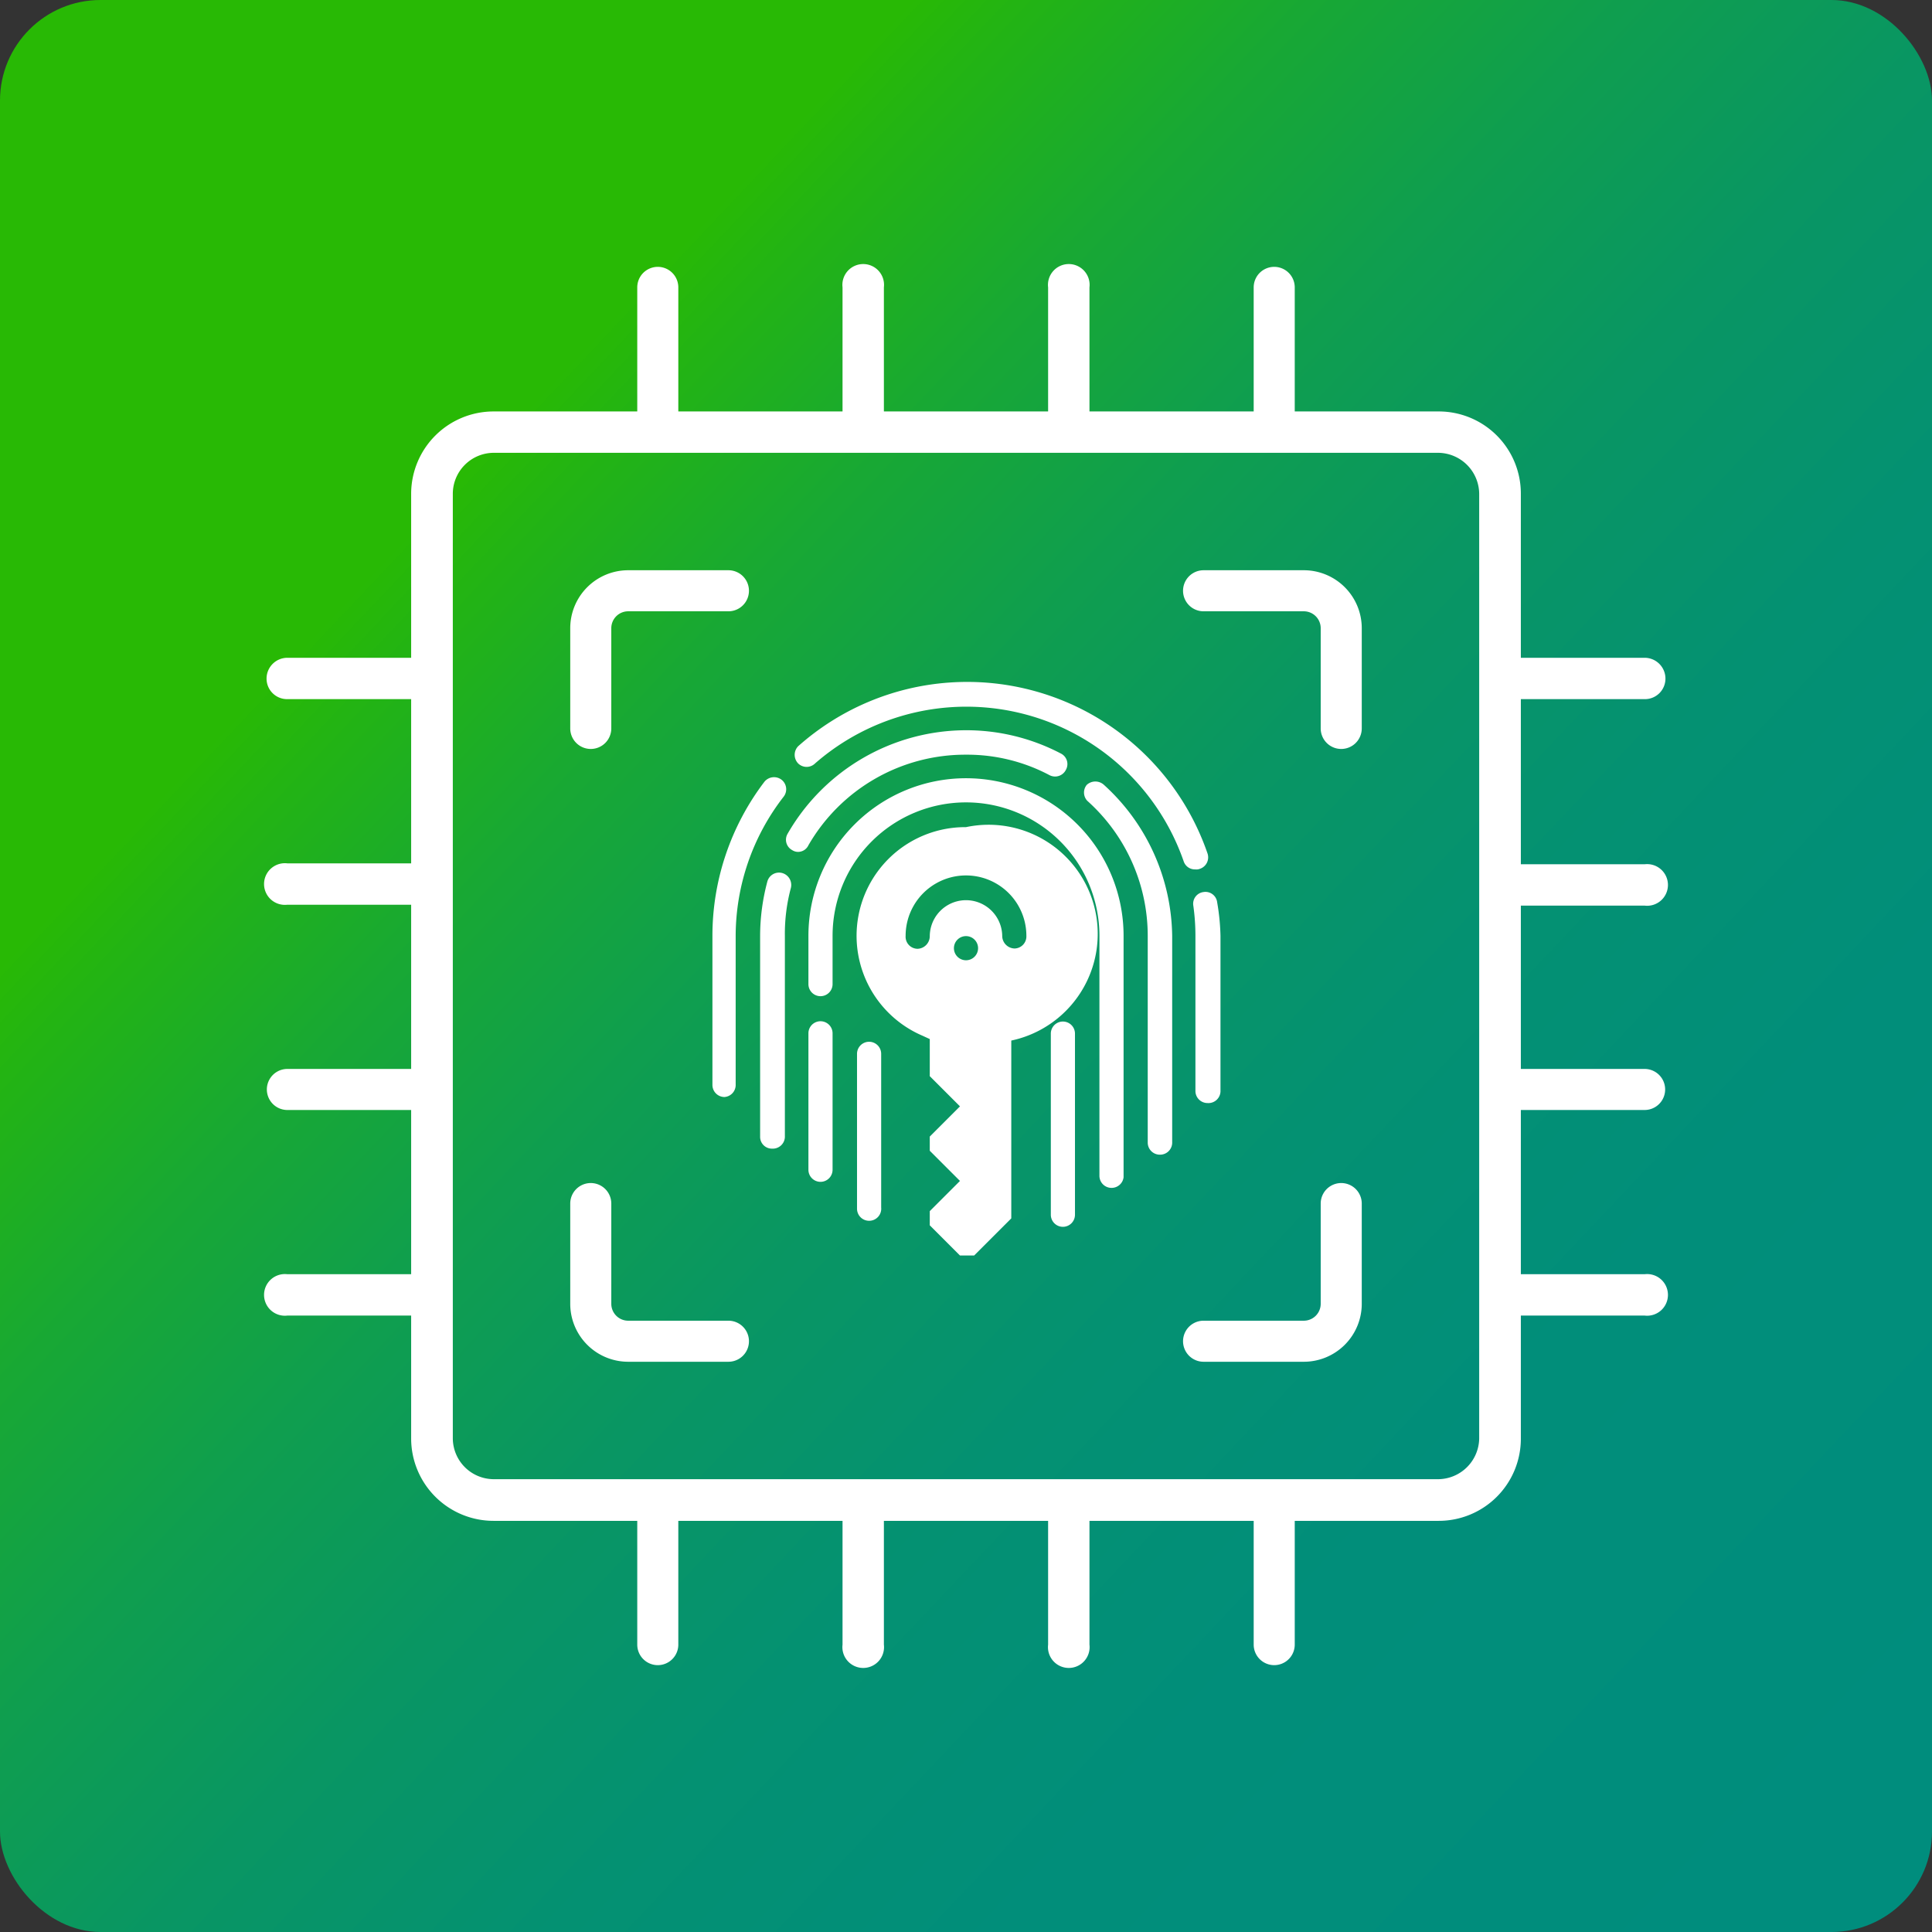 <svg xmlns="http://www.w3.org/2000/svg" xmlns:xlink="http://www.w3.org/1999/xlink" width="64" height="64" viewBox="0 0 64 64"><rect x="0" y="0" width="64" height="64" fill="#333333" stroke="none"/><defs><linearGradient id="a" x1="15.08" y1="16.03" x2="61.62" y2="59.96" gradientUnits="userSpaceOnUse"><stop offset="0" stop-color="#28b905"/><stop offset="0.04" stop-color="#23b413"/><stop offset="0.15" stop-color="#18a834"/><stop offset="0.27" stop-color="#0f9e4f"/><stop offset="0.4" stop-color="#099663"/><stop offset="0.55" stop-color="#049172"/><stop offset="0.72" stop-color="#018e7a"/><stop offset="1" stop-color="#008d7d"/></linearGradient></defs><rect width="64" height="64" rx="3.33" fill="url(#a)"/><path d="M43.19,45.11H39.87a.68.68,0,0,1,0-1.36h3.32a.56.56,0,0,0,.56-.56V39.87a.68.68,0,0,1,1.36,0v3.32A1.92,1.92,0,0,1,43.19,45.11Zm-19.06,0H20.81a1.92,1.92,0,0,1-1.92-1.92V39.87a.68.68,0,0,1,1.36,0v3.32a.56.56,0,0,0,.56.56h3.32a.68.68,0,1,1,0,1.36Zm20.3-20.3a.68.68,0,0,1-.68-.68V20.81a.56.56,0,0,0-.56-.56H39.87a.68.68,0,0,1,0-1.36h3.32a1.92,1.92,0,0,1,1.92,1.92v3.32A.68.68,0,0,1,44.43,24.81Zm-24.86,0a.68.68,0,0,1-.68-.68V20.81a1.92,1.92,0,0,1,1.92-1.92h3.32a.68.68,0,1,1,0,1.36H20.81a.56.56,0,0,0-.56.56v3.32A.68.68,0,0,1,19.57,24.81Z" fill="#fff"/><path d="M50.38,33.37V30h4.1a.69.69,0,1,0,0-1.37h-4.1V23.16h4.1a.68.68,0,0,0,.69-.68.69.69,0,0,0-.69-.69h-4.1V16.35a2.72,2.72,0,0,0-2.73-2.72H42.89V9.52a.68.68,0,1,0-1.36,0v4.11H36.09V9.52a.69.69,0,1,0-1.37,0v4.11H29.28V9.52a.69.69,0,1,0-1.37,0v4.11H22.47V9.52a.68.68,0,1,0-1.36,0v4.11H16.35a2.73,2.73,0,0,0-2.73,2.72v5.44H9.52a.69.69,0,0,0-.69.69.68.68,0,0,0,.69.68h4.1V28.6H9.52a.69.69,0,1,0,0,1.37h4.1v5.44H9.52a.68.68,0,1,0,0,1.36h4.1v5.44H9.52a.69.69,0,1,0,0,1.37h4.1v4.08a2.73,2.73,0,0,0,2.73,2.72h4.76v4.1a.68.68,0,1,0,1.36,0v-4.1h5.44v4.1a.69.69,0,1,0,1.37,0v-4.1h5.44v4.1a.69.69,0,1,0,1.37,0v-4.1h5.44v4.1a.68.68,0,1,0,1.36,0v-4.1h4.76a2.72,2.72,0,0,0,2.73-2.72V43.58h4.1a.69.69,0,1,0,0-1.37h-4.1V36.77h4.1a.68.68,0,1,0,0-1.36h-4.1v-2ZM49,47.66A1.37,1.37,0,0,1,47.65,49H16.35A1.36,1.36,0,0,1,15,47.66V16.35A1.36,1.36,0,0,1,16.35,15h31.3A1.37,1.37,0,0,1,49,16.35Z" fill="#fff"/><path d="M32,27.4a3.6,3.6,0,0,0-1.44,6.91l.24.11v1.23l1,1-1,1v.47l1,1-1,1v.47l1,1h.47l1.23-1.23,0-5.89h0A3.6,3.6,0,0,0,32,27.4Zm0,4.41a.4.4,0,1,1,.4-.4A.4.4,0,0,1,32,31.81Zm1.61-.39a.42.42,0,0,1-.41-.4h0a1.2,1.2,0,0,0-2.4,0,.42.42,0,0,1-.4.41A.4.4,0,0,1,30,31h0a2,2,0,0,1,4,0A.4.4,0,0,1,33.61,31.42Z" fill="#fff"/><path d="M35.21,40.64a.4.4,0,0,1-.4-.4v-6a.4.4,0,0,1,.8,0v6A.4.4,0,0,1,35.21,40.64Z" fill="#fff"/><path d="M36.82,39.35a.4.4,0,0,1-.4-.4V31a4.42,4.42,0,0,0-8.84,0v1.6a.4.4,0,1,1-.8,0V31a5.22,5.22,0,1,1,10.44,0V39A.4.4,0,0,1,36.82,39.35Z" fill="#fff"/><path d="M27.18,39.15a.4.4,0,0,1-.4-.4V34.23a.4.4,0,0,1,.8,0v4.52A.4.4,0,0,1,27.18,39.15Z" fill="#fff"/><path d="M28.79,40.44a.4.4,0,0,1-.4-.4V34.91a.4.4,0,1,1,.8,0V40A.4.4,0,0,1,28.79,40.44Z" fill="#fff"/><path d="M38.42,38.25a.4.4,0,0,1-.4-.4V31a6,6,0,0,0-2-4.47A.4.4,0,0,1,36,26a.42.42,0,0,1,.57,0A6.87,6.87,0,0,1,38.83,31v6.83A.4.4,0,0,1,38.42,38.25Z" fill="#fff"/><path d="M26.44,28.22a.36.36,0,0,1-.2-.06.39.39,0,0,1-.15-.54A6.83,6.83,0,0,1,32,24.19a6.75,6.75,0,0,1,3.14.77.39.39,0,0,1,.17.54.4.4,0,0,1-.54.18A5.82,5.82,0,0,0,32,25a6,6,0,0,0-5.22,3A.38.38,0,0,1,26.44,28.22Z" fill="#fff"/><path d="M25.58,38.05a.39.39,0,0,1-.4-.4V31a7,7,0,0,1,.24-1.8.4.4,0,0,1,.49-.28.41.41,0,0,1,.29.49A5.86,5.86,0,0,0,26,31v6.63A.4.4,0,0,1,25.58,38.05Z" fill="#fff"/><path d="M40,36.54a.4.4,0,0,1-.4-.4V31a7.15,7.15,0,0,0-.07-1,.39.39,0,0,1,.34-.45.39.39,0,0,1,.45.34A7.36,7.36,0,0,1,40.43,31v5.12A.4.4,0,0,1,40,36.54Z" fill="#fff"/><path d="M24,36.34a.4.4,0,0,1-.4-.4V31a8.43,8.43,0,0,1,1.72-5.1.41.41,0,0,1,.57-.07.4.4,0,0,1,.07.56A7.54,7.54,0,0,0,24.37,31v4.92A.4.4,0,0,1,24,36.34Z" fill="#fff"/><path d="M39.59,28.8a.39.39,0,0,1-.38-.27A7.62,7.62,0,0,0,27,25.29a.4.4,0,0,1-.56,0,.41.41,0,0,1,0-.57A8.42,8.42,0,0,1,40,28.27a.4.4,0,0,1-.25.51A.32.32,0,0,1,39.59,28.8Z" fill="#fff"/></svg>